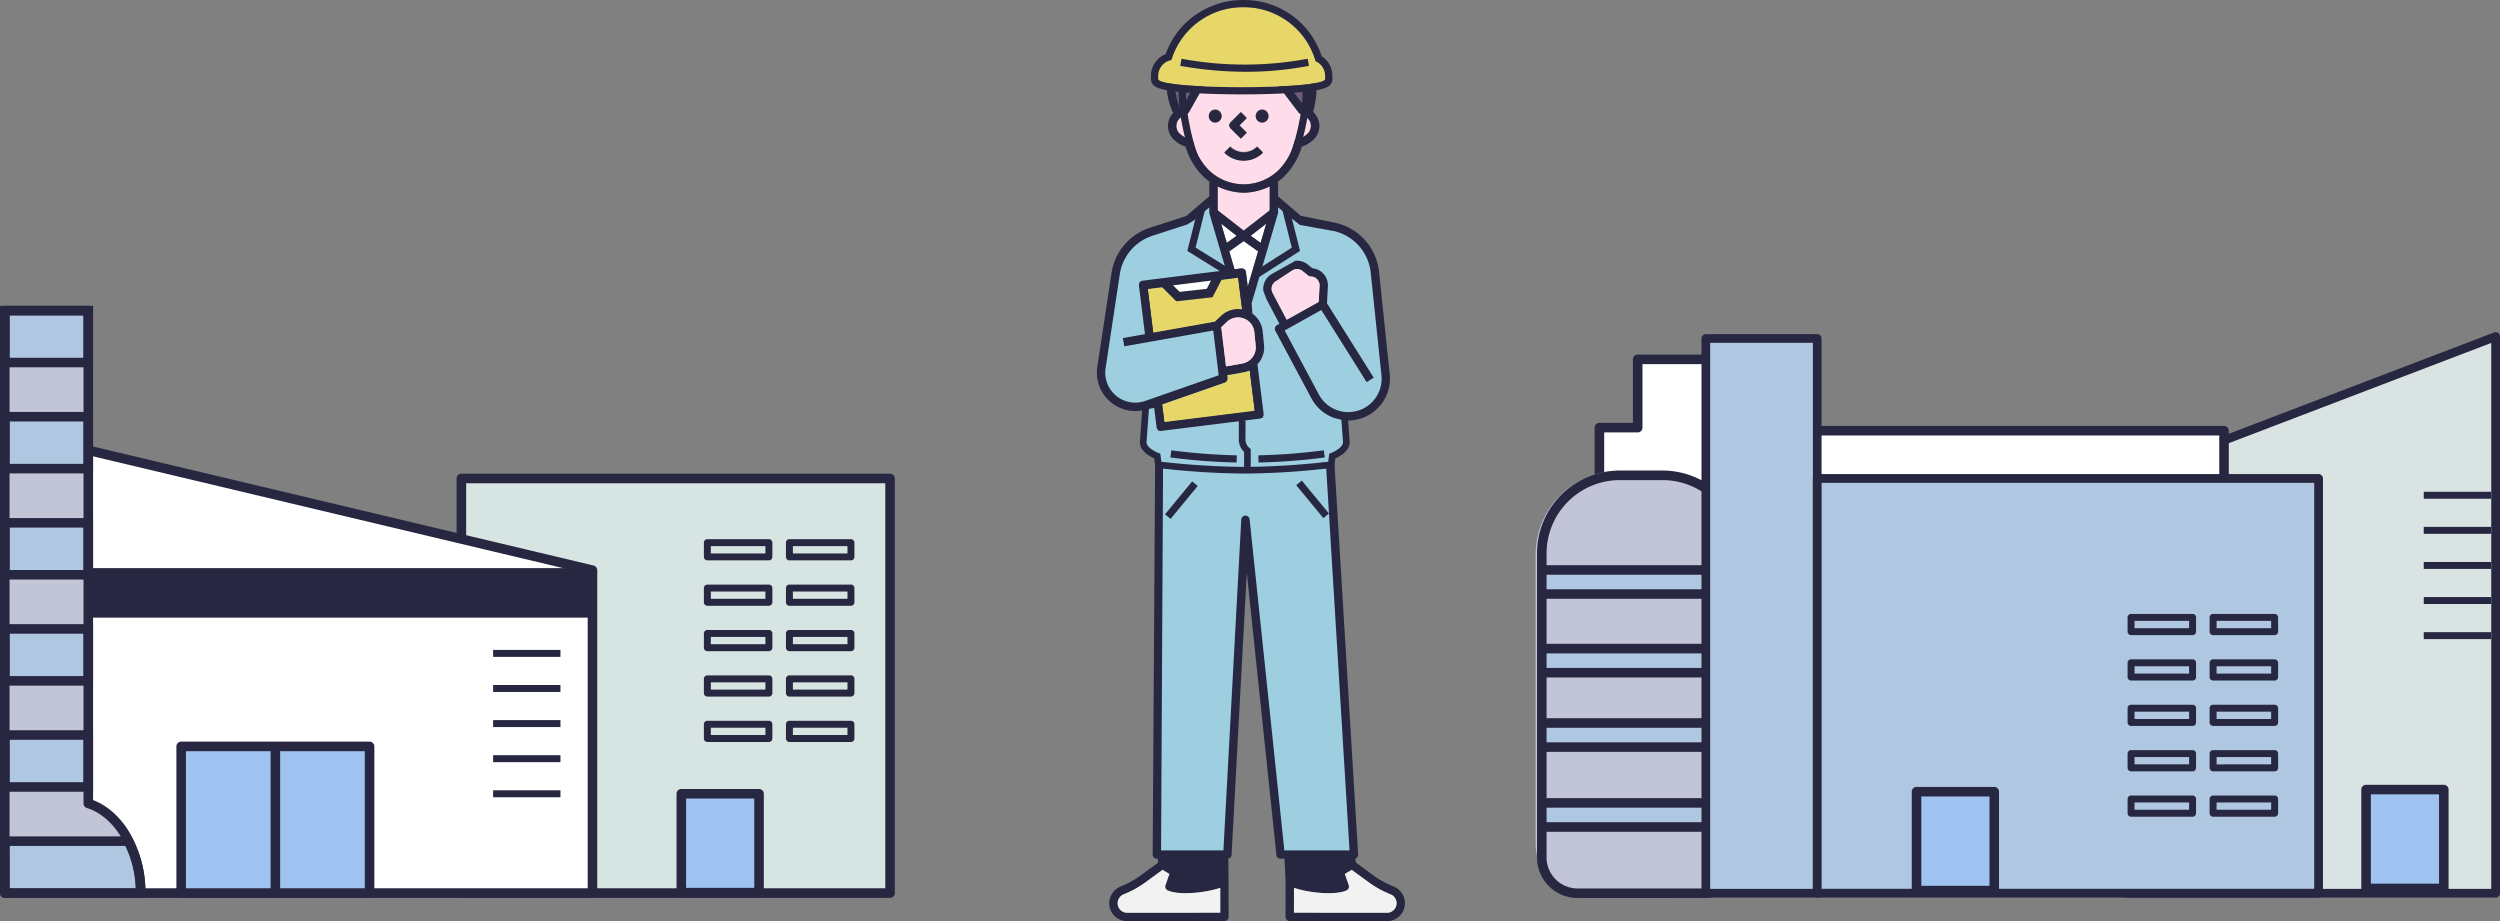<svg xmlns="http://www.w3.org/2000/svg" width="866.103" height="319.125" viewBox="0 0 866.103 319.125">
  <rect x="0" y="0" width="866.103" height="319.125" fill="#808080" stroke="none"/>
  <g id="illust01" transform="translate(-286.5 -1097.875)">
    <g id="グループ_13937" data-name="グループ 13937" transform="translate(-6490.46 -2192.876)">
      <path id="パス_33618" data-name="パス 33618" d="M7259.02,3624l-4.725-7.91-5.035-3.7-6.677-1.746-4.417-.309L7232,3607.36l-6.78-6.164-7.806,28.661-3.082,6.985-1.336-10.17-3.081.513-6.78-22.086.2-4.417-9.861,8.321-15.922,5.753-7.5,9.04-5.137,39.55,3.8,7.4,5.65,2.979,6.37-1.129-1.028,13.97s3.082,3.39,3.6,3.7,1.129,3.39,1.129,3.39l.446.029-.938,134.469,24.316.24,6.589-111.763,11.739,111.883,25.995.239-8.621-136.388,1.083-2.818,3.9-1.233.821-3.595-.41-8.013,6.266-.616,5.445-5.65,2.362-9.348Z" transform="translate(-6.209 -241.682)" fill="#9ecfe1"/>
      <path id="パス_33619" data-name="パス 33619" d="M7317.607,3435.773a21.554,21.554,0,0,0,5.547-9.791,1.45,1.45,0,0,1,1.047-1.016,7.225,7.225,0,0,0,3.08-1.519,4.142,4.142,0,0,0,1.3-4.526,4.093,4.093,0,0,0-.8-1.135,5.936,5.936,0,0,0-2.44-1.5,1.438,1.438,0,0,1-.706-.5l-7.788-10.233a40.752,40.752,0,0,1-14.145-4.46l.575,2.966a1.453,1.453,0,0,1-1.367,1.727,9.473,9.473,0,0,1-7.857-3.364l-7.415,13.2a1.449,1.449,0,0,1-.817.669,5.939,5.939,0,0,0-2.441,1.5,3.636,3.636,0,0,0,.5,5.66,7.208,7.208,0,0,0,3.08,1.519,1.452,1.452,0,0,1,1.047,1.016,21.545,21.545,0,0,0,5.547,9.791,17.33,17.33,0,0,0,24.052,0Zm-5.639-21.109a2.207,2.207,0,1,1-2.208,2.207A2.207,2.207,0,0,1,7311.969,3414.664Zm-10.935,4.4,3.558-3.558,2.054,2.053-2.533,2.532,2.533,2.532-2.054,2.053-3.558-3.559a1.45,1.45,0,0,1,0-2.053Zm-5.324.018a2.207,2.207,0,1,1,2.208-2.207A2.207,2.207,0,0,1,7295.709,3419.078Zm5.216,8.38a6.584,6.584,0,0,0,9.311,0l2.054,2.053a9.488,9.488,0,0,1-13.418,0Z" transform="translate(-97.758 -86.043)" fill="#ffdce9"/>
      <g id="グループ_13929" data-name="グループ 13929" transform="translate(7171.791 3384.178)">
        <path id="パス_33620" data-name="パス 33620" d="M7238.865,3746.867l21.369-3.8,2.173-2.05a8.581,8.581,0,0,1,7.271-2.2l-1.391-11.152-31.328,3.9Z" transform="translate(-7234.173 -3724.878)" fill="#e7d769"/>
        <path id="パス_33621" data-name="パス 33621" d="M7258.422,3717.8l1.39,11.151a8.667,8.667,0,0,0-1.4-.113,8.543,8.543,0,0,0-5.872,2.315l-2.172,2.05L7229,3737l-1.905-15.3,31.328-3.9m2.17-2.787-2.478.309-31.329,3.9-2.478.309.309,2.478,1.905,15.3.325,2.609,2.589-.46,21.37-3.8.735-.131.542-.512,2.172-2.051a6.024,6.024,0,0,1,4.158-1.633,6.141,6.141,0,0,1,.994.081l3.295.54-.412-3.313-1.39-11.151-.309-2.478Z" transform="translate(-7224.308 -3715.012)" fill="#272741"/>
      </g>
      <path id="パス_33622" data-name="パス 33622" d="M7365.026,3584.1a22.009,22.009,0,0,1-8.974,2.177h-.079A22.014,22.014,0,0,1,7347,3584.1v8.285l9.015,7.026,9.014-7.026Z" transform="translate(-148.189 -228.747)" fill="#ffdce9"/>
      <path id="パス_33623" data-name="パス 33623" d="M7357.869,3646.85l-5.378-4.192,1.949,6.641Z" transform="translate(-152.473 -274.413)" fill="#fff"/>
      <path id="パス_33624" data-name="パス 33624" d="M7404.328,3642.66l-5.377,4.191,3.429,2.449Z" transform="translate(-188.702 -274.414)" fill="#fff"/>
      <path id="パス_33625" data-name="パス 33625" d="M7365.27,3673.588l1.817,6.194,2.338-.291a1.446,1.446,0,0,1,1.62,1.261l.626,5.033,3.579-12.2-4.989-3.564Z" transform="translate(-162.437 -295.752)" fill="#fff"/>
      <path id="パス_33626" data-name="パス 33626" d="M7282.452,3362.422l8.318-14.8a1.478,1.478,0,0,1,1.348-.738,1.454,1.454,0,0,1,1.256.885,6.8,6.8,0,0,0,4.778,3.693l-.834-4.3a1.452,1.452,0,0,1,2.267-1.459,37.309,37.309,0,0,0,20.453,5.885l.083,2.9c-.457.013-.911.016-1.354.013l6,7.885c.136.052.265.119.4.177,1.18-4.628,2.58-14.794-5.72-20.5-5.554-3.815-13.635-8.086-20.6-6.764a13.981,13.981,0,0,0-9.027,6.38,1.453,1.453,0,0,1-1.073.634c-.18.02-4.8.619-7.958,7.808-2.208,5.037.147,11.131.825,12.686A9.2,9.2,0,0,1,7282.452,3362.422Z" transform="translate(-95.84 -34.546)" fill="#6b5e75"/>
      <g id="グループ_13930" data-name="グループ 13930" transform="translate(7176.831 3415.368)">
        <path id="パス_33627" data-name="パス 33627" d="M7281.239,3877.634l-21.661,7.561.783,6.286,31.329-3.9-1.766-14.177a8.46,8.46,0,0,1-2.039.646l-5.807,1.032.123,1.009A1.453,1.453,0,0,1,7281.239,3877.634Z" transform="translate(-7256.852 -3869.712)" fill="#e7d769"/>
        <path id="パス_33628" data-name="パス 33628" d="M7280.268,3860.336l1.765,14.177-31.328,3.9-.784-6.286,21.661-7.561a1.453,1.453,0,0,0,.962-1.545l-.122-1.009,5.806-1.032a8.443,8.443,0,0,0,2.04-.646m2.057-3.69-3.1,1.42a5.963,5.963,0,0,1-1.436.457l-5.806,1.032-2.326.414.284,2.345.02.174-20.865,7.283-1.9.665.25,2,.783,6.286.309,2.478,2.478-.309,31.328-3.9,2.477-.309-.308-2.478-1.766-14.177-.42-3.381Z" transform="translate(-7247.194 -3856.646)" fill="#272741"/>
      </g>
      <path id="パス_33629" data-name="パス 33629" d="M7370.885,3523.75l-2.052-2.052a6.586,6.586,0,0,1-9.312,0l-2.052,2.052a9.485,9.485,0,0,0,13.417,0Z" transform="translate(-156.354 -180.089)" fill="#272741"/>
      <path id="パス_33630" data-name="パス 33630" d="M7369.335,3476.576l2.052-2.053-2.532-2.532,2.532-2.532-2.052-2.053-3.559,3.558a1.45,1.45,0,0,0,0,2.052Z" transform="translate(-162.5 -137.753)" fill="#272741"/>
      <path id="パス_33631" data-name="パス 33631" d="M7335.291,3463.6a2.207,2.207,0,1,0,2.208,2.207A2.207,2.207,0,0,0,7335.291,3463.6Z" transform="translate(-137.339 -134.783)" fill="#272741"/>
      <path id="パス_33632" data-name="パス 33632" d="M7409.121,3468.011a2.207,2.207,0,1,0-2.208-2.207A2.207,2.207,0,0,0,7409.121,3468.011Z" transform="translate(-194.91 -134.783)" fill="#272741"/>
      <g id="グループ_13931" data-name="グループ 13931" transform="translate(7179.458 3386.179)">
        <path id="パス_33633" data-name="パス 33633" d="M7264.138,3729.469l4.488,4.488,10.984-1.24,2.775-5.366" transform="translate(-7263.035 -3726.635)" fill="#fff"/>
        <path id="パス_33634" data-name="パス 33634" d="M7264.147,3733.055l-5.021-5.02,2.207-2.207,3.958,3.957,9.409-1.062,2.391-4.626,2.772,1.433-3.157,6.107Z" transform="translate(-7259.127 -3724.098)" fill="#272741"/>
      </g>
      <g id="グループ_13932" data-name="グループ 13932" transform="translate(7185.312 3320.882)">
        <path id="パス_33635" data-name="パス 33635" d="M7291.436,3427.908c-.545,9.371,3.081,21.441,4.319,24.54" transform="translate(-7290.132 -3427.835)" fill="#e7d769"/>
        <path id="パス_33636" data-name="パス 33636" d="M7290.172,3452.654c-1.016-2.539-4.993-14.984-4.407-25.075l2.492.145c-.52,8.944,2.921,20.724,4.233,24Z" transform="translate(-7285.707 -3427.579)" fill="#272741"/>
      </g>
      <g id="グループ_13933" data-name="グループ 13933" transform="translate(7223.754 3320.882)">
        <path id="パス_33637" data-name="パス 33637" d="M7470.021,3427.908c.544,9.371-3.24,21.233-4.479,24.331" transform="translate(-7464.382 -3427.835)" fill="#e7d769"/>
        <path id="パス_33638" data-name="パス 33638" d="M7462.6,3452.446l-2.318-.927c1.065-2.663,4.932-14.5,4.393-23.8l2.492-.145C7467.72,3437.166,7463.958,3449.042,7462.6,3452.446Z" transform="translate(-7460.278 -3427.579)" fill="#272741"/>
      </g>
      <path id="パス_33639" data-name="パス 33639" d="M7411.087,4003.432l-.052-2.5a208.807,208.807,0,0,0,22.675-1.736l.325,2.476A211.56,211.56,0,0,1,7411.087,4003.432Z" transform="translate(-198.125 -552.44)" fill="#272741"/>
      <path id="パス_33640" data-name="パス 33640" d="M7295.565,4003.432a211.607,211.607,0,0,1-22.948-1.756l.325-2.476a208.815,208.815,0,0,0,22.677,1.736Z" transform="translate(-90.189 -552.44)" fill="#272741"/>
      <g id="グループ_13934" data-name="グループ 13934" transform="translate(7206.142 3436.344)">
        <path id="パス_33641" data-name="パス 33641" d="M7387.354,3969.21v-6.785a5.141,5.141,0,0,1-1.817-4.443V3951.9" transform="translate(-7384.382 -3951.902)" fill="#9ecfe1"/>
        <path id="パス_33642" data-name="パス 33642" d="M7384.422,3969.209h-2.309v-6.293a6.261,6.261,0,0,1-1.818-4.935v-6.08h2.309v6.08a3.988,3.988,0,0,0,1.438,3.587l.38.344Z" transform="translate(-7380.295 -3951.901)" fill="#272741"/>
      </g>
      <rect id="長方形_11152" data-name="長方形 11152" width="14.784" height="2.497" transform="translate(7180.567 3468.935) rotate(-50.494)" fill="#272741"/>
      <rect id="長方形_11153" data-name="長方形 11153" width="2.497" height="14.785" transform="translate(7226.021 3458.833) rotate(-39.508)" fill="#272741"/>
      <path id="パス_33643" data-name="パス 33643" d="M7312.046,3639.486l-12.772-7.938,3.821-15.239,2.424.608-3.381,13.473,11.226,6.976Z" transform="translate(-110.975 -253.866)" fill="#272741"/>
      <path id="パス_33644" data-name="パス 33644" d="M7404.564,3640.995l-1.344-2.1,13.295-8.49-3.382-13.484,2.422-.608,3.819,15.228Z" transform="translate(-192.031 -253.866)" fill="#272741"/>
      <path id="パス_33645" data-name="パス 33645" d="M7217.854,3415.888a3.036,3.036,0,0,1,1.024-3.967l5.747-3.775a3.04,3.04,0,0,1,3.6.182l1.918,1.559a1.446,1.446,0,0,0,.915.325,3.05,3.05,0,0,1,3.045,3.207l-.292,5.574-11.069,6.176Zm-7.6-19.79,5.378-4.192-1.949,6.641Zm2.564,5.4-3.58,12.2-.626-5.034a1.447,1.447,0,0,0-1.62-1.261l-2.338.291-1.817-6.194,4.992-3.564Zm-4.989-7.188-9.015-7.026V3379a22.013,22.013,0,0,0,8.974,2.177h.08a22.017,22.017,0,0,0,8.974-2.177v8.285Zm-2.428,1.79-3.428,2.45-1.95-6.641Zm.509,14.363,1.39,11.152a8.577,8.577,0,0,0-7.271,2.2l-2.172,2.05-21.37,3.8-1.905-15.3Zm-3.725,34.78-.123-1.01,5.807-1.032a8.421,8.421,0,0,0,2.04-.646l1.765,14.176-31.328,3.9-.784-6.286,21.661-7.561A1.453,1.453,0,0,0,7202.181,3445.241Zm5.176-4.9-5.649,1-1.646-13.576,1.955-1.846a5.642,5.642,0,0,1,9.486,3.536l.479,4.761A5.665,5.665,0,0,1,7207.356,3440.341Zm-22.407-101.271c3.154-7.189,7.779-7.788,7.958-7.809a1.456,1.456,0,0,0,1.074-.633,13.974,13.974,0,0,1,9.027-6.38c6.961-1.321,15.042,2.949,20.6,6.764,8.3,5.7,6.9,15.866,5.72,20.495-.133-.058-.261-.125-.4-.177l-6-7.885c.445,0,.9,0,1.354-.012l-.083-2.9a37.315,37.315,0,0,1-20.453-5.885,1.452,1.452,0,0,0-2.266,1.459l.834,4.3a6.81,6.81,0,0,1-4.777-3.693,1.451,1.451,0,0,0-1.256-.885,1.475,1.475,0,0,0-1.347.738l-8.319,14.8a9.064,9.064,0,0,0-.837.383C7185.1,3350.2,7182.741,3344.107,7184.949,3339.07Zm10.847,34.349a21.541,21.541,0,0,1-5.546-9.791,1.455,1.455,0,0,0-1.048-1.016,7.2,7.2,0,0,1-3.079-1.518,3.638,3.638,0,0,1-.5-5.66,5.944,5.944,0,0,1,2.441-1.5,1.455,1.455,0,0,0,.818-.67l7.415-13.2a9.473,9.473,0,0,0,7.857,3.364,1.452,1.452,0,0,0,1.366-1.727l-.574-2.966a40.739,40.739,0,0,0,14.145,4.46l7.788,10.234a1.442,1.442,0,0,0,.706.5,5.944,5.944,0,0,1,2.44,1.5,3.639,3.639,0,0,1-.5,5.661,7.209,7.209,0,0,1-3.079,1.518,1.453,1.453,0,0,0-1.048,1.016,21.55,21.55,0,0,1-5.546,9.791,17.331,17.331,0,0,1-24.053,0Zm-2.334,35.636-20.685,2.606a1.45,1.45,0,0,0-1.26,1.619l2.1,16.891-7.664,1.363.508,2.857,30.812-5.476,1.882,15.515-25.478,8.893a10.39,10.39,0,0,1-13.7-11.366l4.937-32.61a16.618,16.618,0,0,1,11.442-13.3l11.906-3.871,2.521-1.541,5.114-4.389v1.75a1.488,1.488,0,0,0,.059.409l5.767,19.654-5.471.656Zm-16.658,46.667.835,6.709a1.452,1.452,0,0,0,1.439,1.273,1.371,1.371,0,0,0,.181-.012l34.209-4.261a1.451,1.451,0,0,0,1.261-1.619l-2.141-17.191a8.54,8.54,0,0,0,2.283-6.691l-.48-4.761a8.565,8.565,0,0,0-3.546-6.088l-.269-3.647,9.1-31.031a1.436,1.436,0,0,0,.06-.409v-1.75l7.5,6.08,12,2.169a16.54,16.54,0,0,1,12.589,14.348l3.719,35.585a11.555,11.555,0,0,1-21.684,6.645l-11.846-22.175,12.7-7.086,15.7,24.986,2.458-1.544-16.189-25.763.309-5.917a5.952,5.952,0,0,0-5.4-6.238l-1.548-1.258a5.932,5.932,0,0,0-4.332-1.308l-8.437,4.728a5.923,5.923,0,0,0-2.629,5.778l1.181,3.014,4.367,8.3-.842.469a1.452,1.452,0,0,0-.573,1.952l12.517,23.432a14.5,14.5,0,0,0,7.751,6.73l2.955.76a14.14,14.14,0,0,0,3.864.042,14.543,14.543,0,0,0,12.563-15.845l-3.718-35.585a19.459,19.459,0,0,0-14.849-16.88l-12.275-2.5-7.854-6.737v-5.136a18.508,18.508,0,0,0,2.135-1.782,24.068,24.068,0,0,0,6.083-10.3,9.687,9.687,0,0,0,3.486-1.929,6.521,6.521,0,0,0,.667-9.853c-.077-.079-.164-.149-.244-.226a32.309,32.309,0,0,0,1.212-7.989c.141-7.23-2.568-12.964-7.833-16.581-8.738-6-16.4-8.43-22.779-7.224a16.59,16.59,0,0,0-10.544,7.1c-1.791.429-6.479,2.213-9.631,9.4-3.082,7.02.882,15.173,1.053,15.516l.394-.2c-.067.065-.142.124-.206.192a6.523,6.523,0,0,0,.669,9.852,9.679,9.679,0,0,0,3.486,1.929,24.073,24.073,0,0,0,6.084,10.3,18.5,18.5,0,0,0,2.134,1.782v5.136l-7.917,6.793-12.505,4.066a19.533,19.533,0,0,0-13.432,15.636l-4.937,32.61a13.315,13.315,0,0,0,13.107,15.3,13.343,13.343,0,0,0,3.638-.519m-6.387,174.334h0a3.312,3.312,0,0,1-1.221-6.39,34.365,34.365,0,0,0,7.622-4.214l5.825-4.267,2.383,1.419-1.355,3.914a1.452,1.452,0,0,0,.778,1.8c4.039,1.811,13.316.793,18.2-.912l.01,8.619Zm17.1-15.34-3.53-2.1-.021-1.275h18.567l.09,6.967c-3.134,1.446-11.512,2.662-15.732,1.758l1.256-3.625A1.45,1.45,0,0,0,7184.577,3615.293Zm-7.438-139.869-.839,135.035a1.455,1.455,0,0,0,.889,1.344,1.488,1.488,0,0,0,.59.112h.343l.024,1.382-5.994,4.391a31.482,31.482,0,0,1-6.829,3.8,6.364,6.364,0,0,0-4.067,5.739,6.213,6.213,0,0,0,6.212,6.311h.008l33.685-.033a1.451,1.451,0,0,0,1.45-1.453l-.014-12.317c0-.006,0-.011,0-.017h0l-.1-7.837a1.452,1.452,0,0,0,1.141-1.338l5.27-97.711,10.261,97.785a1.453,1.453,0,0,0,1.444,1.3h1.37l.366,7.85-.015,12.286a1.451,1.451,0,0,0,1.451,1.453l33.686.033h.008a6.215,6.215,0,0,0,2.292-11.991,31.453,31.453,0,0,1-6.977-3.858l-6.1-4.468-.18-1.394a1.431,1.431,0,0,0,.968-1.442l-8.2-135.223-2.892.925,8.107,132.926h-22.58l-12.033-114.67a1.452,1.452,0,0,0-2.894.073l-6.181,114.6h-21.6l.693-133.057Zm47.748,136.491h18.707l.176,1.35-3.4,2.028a1.452,1.452,0,0,0-.629,1.721l1.256,3.625c-4.243.911-12.689-.324-15.782-1.781Zm34.929,17.75a3.288,3.288,0,0,1-2.34.968h0l-32.236-.031.011-8.619c4.882,1.7,14.16,2.721,18.2.912a1.451,1.451,0,0,0,.778-1.8l-1.354-3.914,2.383-1.419,5.824,4.267a34.358,34.358,0,0,0,7.622,4.214,3.312,3.312,0,0,1,1.119,5.421Zm-75.239-14.372-3.53-2.1-.021-1.275h18.567l.09,6.967c-3.134,1.446-11.512,2.662-15.732,1.758l1.256-3.625A1.45,1.45,0,0,0,7184.577,3615.293Zm40.31-3.378h18.707l.176,1.35-3.4,2.028a1.452,1.452,0,0,0-.629,1.721l1.256,3.625c-4.243.911-12.689-.324-15.782-1.781Z" transform="translate(0 -23.662)" fill="#272741"/>
      <path id="パス_33646" data-name="パス 33646" d="M7261.67,3951.9l-.69,0-.679,0h-1.116v-.018a263.124,263.124,0,0,1-28.3-1.923l-.86-.128-.417-3.179c-1.572-.7-5.183-2.677-4.953-5.871l.908-12.56,2.3.167-.908,12.561c-.13,1.806,3,3.4,4.112,3.811l.648.244.368,2.8a270.726,270.726,0,0,0,28.223,1.788l.563,0h.392l.4-.005a270.708,270.708,0,0,0,28.223-1.788l.366-2.8.652-.243c1.106-.414,4.24-2,4.11-3.811l-.646-8.948,2.3-.167.646,8.948c.23,3.194-3.381,5.167-4.953,5.871l-.417,3.179-.86.128a262.876,262.876,0,0,1-28.221,1.922v.014Z" transform="translate(-52.781 -497.088)" fill="#272741"/>
      <g id="グループ_13936" data-name="グループ 13936" transform="translate(7175.688 3290.751)">
        <g id="グループ_13935" data-name="グループ 13935" transform="translate(0 0)">
          <path id="パス_33647" data-name="パス 33647" d="M7307.9,3320.769a26.127,26.127,0,0,0-49.965-.393,5.609,5.609,0,0,0-4.59,5.514v1.078c0,3.773,57.876,3.773,57.876,0v-1.078A5.607,5.607,0,0,0,7307.9,3320.769Z" transform="translate(-7250.849 -3299.593)" fill="#e7d769"/>
          <path id="パス_33648" data-name="パス 33648" d="M7274.021,3293.248a25.7,25.7,0,0,1,25.038,18.678,5.61,5.61,0,0,1,3.321,5.121v1.078c0,1.886-14.469,2.829-28.938,2.829s-28.938-.943-28.938-2.829v-1.078a5.609,5.609,0,0,1,4.59-5.514,25.718,25.718,0,0,1,24.928-18.285m0-2.5a28.725,28.725,0,0,0-17.294,5.684,27.626,27.626,0,0,0-9.616,13.082,8.1,8.1,0,0,0-5.1,7.531v1.078a3.188,3.188,0,0,0,2.054,2.908,11.042,11.042,0,0,0,2.385.766,55.532,55.532,0,0,0,6.885.935c5.318.462,12.459.717,20.111.717s14.793-.255,20.111-.717a55.552,55.552,0,0,0,6.886-.935,10.988,10.988,0,0,0,2.383-.766,3.187,3.187,0,0,0,2.055-2.908v-1.078a8.118,8.118,0,0,0-3.706-6.807,28.222,28.222,0,0,0-27.149-19.49Z" transform="translate(-7242.007 -3290.751)" fill="#272741"/>
        </g>
        <path id="パス_33649" data-name="パス 33649" d="M7310.95,3387.685a130.06,130.06,0,0,1-22.785-2.061l.438-2.458a119.056,119.056,0,0,0,43.693,0l.477,2.45A114.161,114.161,0,0,1,7310.95,3387.685Z" transform="translate(-7278.001 -3362.815)" fill="#272741"/>
      </g>
      <path id="パス_33650" data-name="パス 33650" d="M7432.225,3722.361a3.036,3.036,0,0,1,1.024-3.967l5.747-3.775a3.04,3.04,0,0,1,3.6.182l1.917,1.558a1.448,1.448,0,0,0,.916.325,3.048,3.048,0,0,1,3.044,3.207l-.292,5.575-11.07,6.175Z" transform="translate(-214.372 -330.135)" fill="#ffdce9"/>
      <path id="パス_33651" data-name="パス 33651" d="M7359.982,3806.126l-5.649,1-1.646-13.576,1.956-1.845a5.641,5.641,0,0,1,9.485,3.536l.48,4.761A5.667,5.667,0,0,1,7359.982,3806.126Z" transform="translate(-152.626 -389.446)" fill="#ffdce9"/>
      <path id="パス_33652" data-name="パス 33652" d="M7501.589,4673.107a3.286,3.286,0,0,1-2.34.968h0l-32.236-.031.011-8.618c4.882,1.7,14.16,2.722,18.2.912a1.45,1.45,0,0,0,.778-1.8l-1.354-3.915,2.382-1.419,5.824,4.267a34.356,34.356,0,0,0,7.622,4.214,3.312,3.312,0,0,1,1.119,5.421Z" transform="translate(-241.773 -1067.104)" fill="#f2f2f2"/>
      <path id="パス_33653" data-name="パス 33653" d="M7192.957,4674.075h0a3.311,3.311,0,0,1-1.222-6.389,34.352,34.352,0,0,0,7.622-4.214l5.824-4.267,2.383,1.419-1.355,3.915a1.451,1.451,0,0,0,.779,1.8c4.038,1.812,13.316.793,18.2-.912l.01,8.618Z" transform="translate(-25.485 -1067.104)" fill="#f2f2f2"/>
    </g>
    <g id="グループ_14007" data-name="グループ 14007" transform="translate(9.051)">
      <g id="グループ_13992" data-name="グループ 13992" transform="translate(277.449 1203.825)">
        <g id="グループ_13978" data-name="グループ 13978" transform="translate(158.186 58.157)">
          <rect id="長方形_11184" data-name="長方形 11184" width="148.516" height="143.636" transform="translate(1.655 1.654)" fill="#d6e4e2"/>
          <path id="パス_33704" data-name="パス 33704" d="M7972.739,8963.271H7824.223a1.655,1.655,0,0,1-1.654-1.655V8817.98a1.655,1.655,0,0,1,1.654-1.654h148.517a1.655,1.655,0,0,1,1.654,1.654v143.636A1.655,1.655,0,0,1,7972.739,8963.271Zm-146.862-3.31h145.208V8819.635H7825.877Z" transform="translate(-7822.568 -8816.326)" fill="#272741"/>
        </g>
        <g id="グループ_13979" data-name="グループ 13979" transform="translate(23.857 47.184)">
          <path id="パス_33705" data-name="パス 33705" d="M7481.05,8934.324H7301.305V8779.717l179.745,42.744Z" transform="translate(-7299.651 -8778.063)" fill="#fff"/>
          <path id="パス_33706" data-name="パス 33706" d="M7476.2,8931.133H7296.46a1.655,1.655,0,0,1-1.655-1.654V8774.871a1.655,1.655,0,0,1,2.038-1.61L7476.587,8816a1.654,1.654,0,0,1,1.271,1.609v111.864A1.654,1.654,0,0,1,7476.2,8931.133Zm-178.09-3.309H7474.55v-108.9l-176.436-41.957Z" transform="translate(-7294.805 -8773.215)" fill="#272741"/>
        </g>
        <g id="グループ_13987" data-name="グループ 13987" transform="translate(0 0)">
          <g id="グループ_13986" data-name="グループ 13986">
            <path id="パス_33707" data-name="パス 33707" d="M7254.636,8796.177c0-15.174-7.749-27.872-18.129-31.1v-170.74h-28.934v201.793h.407v.05Z" transform="translate(-7205.919 -8592.68)" fill="#c2c5d5"/>
            <g id="グループ_13980" data-name="グループ 13980">
              <rect id="長方形_11185" data-name="長方形 11185" width="28.933" height="17.989" transform="translate(1.654 1.654)" fill="#b0c7e2"/>
              <path id="パス_33708" data-name="パス 33708" d="M7233.315,8609.132h-32.242v-21.3h32.242Zm-28.934-3.309h25.625v-14.681h-25.625Z" transform="translate(-7201.073 -8587.834)" fill="#272741"/>
            </g>
            <g id="グループ_13981" data-name="グループ 13981" transform="translate(0 36.761)">
              <rect id="長方形_11186" data-name="長方形 11186" width="28.933" height="17.989" transform="translate(1.654 1.654)" fill="#b0c7e2"/>
              <path id="パス_33709" data-name="パス 33709" d="M7233.315,8753.562h-32.242v-21.3h32.242Zm-28.934-3.309h25.625v-14.681h-25.625Z" transform="translate(-7201.073 -8732.264)" fill="#272741"/>
            </g>
            <g id="グループ_13982" data-name="グループ 13982" transform="translate(0 73.521)">
              <rect id="長方形_11187" data-name="長方形 11187" width="28.933" height="17.989" transform="translate(1.654 1.654)" fill="#b0c7e2"/>
              <path id="パス_33710" data-name="パス 33710" d="M7233.315,8897.99h-32.242v-21.3h32.242Zm-28.934-3.309h25.625V8880h-25.625Z" transform="translate(-7201.073 -8876.692)" fill="#272741"/>
            </g>
            <g id="グループ_13983" data-name="グループ 13983" transform="translate(0 110.282)">
              <rect id="長方形_11188" data-name="長方形 11188" width="28.933" height="17.989" transform="translate(1.654 1.654)" fill="#b0c7e2"/>
              <path id="パス_33711" data-name="パス 33711" d="M7233.315,9042.42h-32.242v-21.3h32.242Zm-28.934-3.31h25.625v-14.68h-25.625Z" transform="translate(-7201.073 -9021.122)" fill="#272741"/>
            </g>
            <g id="グループ_13984" data-name="グループ 13984" transform="translate(0 147.043)">
              <rect id="長方形_11189" data-name="長方形 11189" width="28.933" height="17.989" transform="translate(1.654 1.654)" fill="#b0c7e2"/>
              <path id="パス_33712" data-name="パス 33712" d="M7233.315,9186.85h-32.242v-21.3h32.242Zm-28.934-3.31h25.625v-14.681h-25.625Z" transform="translate(-7201.073 -9165.551)" fill="#272741"/>
            </g>
            <g id="グループ_13985" data-name="グループ 13985" transform="translate(0 183.804)">
              <path id="パス_33713" data-name="パス 33713" d="M7254.636,9334.47h-47.062V9316.48h42.784A37.518,37.518,0,0,1,7254.636,9334.47Z" transform="translate(-7205.919 -9314.826)" fill="#b0c7e2"/>
              <path id="パス_33714" data-name="パス 33714" d="M7249.79,9331.277h-47.062a1.654,1.654,0,0,1-1.654-1.653v-17.989a1.654,1.654,0,0,1,1.654-1.654h42.784a1.653,1.653,0,0,1,1.479.912,39.33,39.33,0,0,1,4.454,18.775A1.654,1.654,0,0,1,7249.79,9331.277Zm-45.408-3.309h43.756a36.229,36.229,0,0,0-3.659-14.68h-40.1Z" transform="translate(-7201.073 -9309.98)" fill="#272741"/>
            </g>
          </g>
          <path id="パス_33715" data-name="パス 33715" d="M7249.79,8792.985h-46.655a1.628,1.628,0,0,1-.405-.05h0a1.654,1.654,0,0,1-1.654-1.654V8589.488a1.654,1.654,0,0,1,1.654-1.654h28.934a1.655,1.655,0,0,1,1.654,1.654v169.563c5,1.906,9.481,5.915,12.728,11.409a40.994,40.994,0,0,1,5.4,20.871A1.654,1.654,0,0,1,7249.79,8792.985Zm-45.408-3.309H7248.1a37.791,37.791,0,0,0-4.908-17.534c-3.078-5.208-7.348-8.879-12.025-10.334a1.656,1.656,0,0,1-1.162-1.58V8591.143h-25.625Z" transform="translate(-7201.073 -8587.834)" fill="#272741"/>
        </g>
        <rect id="長方形_11190" data-name="長方形 11190" width="174.668" height="17.156" transform="translate(30.588 90.871)" fill="#272741"/>
        <g id="グループ_13988" data-name="グループ 13988" transform="translate(61.107 150.98)">
          <rect id="長方形_11191" data-name="長方形 11191" width="65.279" height="50.813" transform="translate(1.654 1.654)" fill="#9ec3f0"/>
          <path id="パス_33716" data-name="パス 33716" d="M7508.09,9235.142h-65.278a1.655,1.655,0,0,1-1.654-1.655v-50.812a1.654,1.654,0,0,1,1.654-1.654h65.278a1.654,1.654,0,0,1,1.654,1.654v50.813A1.655,1.655,0,0,1,7508.09,9235.142Zm-63.624-3.309h61.97v-47.5h-61.97Z" transform="translate(-7441.157 -9181.02)" fill="#272741"/>
        </g>
        <rect id="長方形_11192" data-name="長方形 11192" width="3.309" height="50.813" transform="translate(93.746 152.634)" fill="#272741"/>
        <g id="グループ_13989" data-name="グループ 13989" transform="translate(272.278 80.845)">
          <path id="パス_33717" data-name="パス 33717" d="M8293.35,8905.466H8272.03a1.2,1.2,0,0,0-1.2,1.2v4.938a1.2,1.2,0,0,0,1.2,1.2h21.319a1.206,1.206,0,0,0,1.205-1.2v-4.937A1.206,1.206,0,0,0,8293.35,8905.466Zm-1.205,4.937h-18.908v-2.527h18.908Z" transform="translate(-8270.826 -8905.466)" fill="#272741"/>
          <path id="パス_33718" data-name="パス 33718" d="M8293.35,8967.257H8272.03a1.2,1.2,0,0,0-1.2,1.2v4.937a1.2,1.2,0,0,0,1.2,1.205h21.319a1.206,1.206,0,0,0,1.205-1.205v-4.937A1.206,1.206,0,0,0,8293.35,8967.257Zm-1.205,4.937h-18.908v-2.527h18.908Z" transform="translate(-8270.826 -8951.529)" fill="#272741"/>
          <path id="パス_33719" data-name="パス 33719" d="M8293.35,9029.048H8272.03a1.2,1.2,0,0,0-1.2,1.2v4.937a1.2,1.2,0,0,0,1.2,1.205h21.319a1.206,1.206,0,0,0,1.205-1.205v-4.937A1.206,1.206,0,0,0,8293.35,9029.048Zm-1.205,4.937h-18.908v-2.527h18.908Z" transform="translate(-8270.826 -8997.593)" fill="#272741"/>
          <path id="パス_33720" data-name="パス 33720" d="M8293.35,9090.838H8272.03a1.2,1.2,0,0,0-1.2,1.205v4.936a1.205,1.205,0,0,0,1.2,1.206h21.319a1.207,1.207,0,0,0,1.205-1.206v-4.936A1.206,1.206,0,0,0,8293.35,9090.838Zm-1.205,4.937h-18.908v-2.527h18.908Z" transform="translate(-8270.826 -9043.656)" fill="#272741"/>
          <path id="パス_33721" data-name="パス 33721" d="M8293.35,9152.629H8272.03a1.2,1.2,0,0,0-1.2,1.205v4.937a1.2,1.2,0,0,0,1.2,1.205h21.319a1.206,1.206,0,0,0,1.205-1.205v-4.937A1.206,1.206,0,0,0,8293.35,9152.629Zm-1.205,4.937h-18.908v-2.527h18.908Z" transform="translate(-8270.826 -9089.72)" fill="#272741"/>
        </g>
        <g id="グループ_13990" data-name="グループ 13990" transform="translate(243.854 80.845)">
          <path id="パス_33722" data-name="パス 33722" d="M8181.674,8905.466h-21.318a1.206,1.206,0,0,0-1.205,1.2v4.938a1.206,1.206,0,0,0,1.205,1.2h21.318a1.2,1.2,0,0,0,1.2-1.2v-4.937A1.2,1.2,0,0,0,8181.674,8905.466Zm-1.205,4.937h-18.908v-2.527h18.908Z" transform="translate(-8159.15 -8905.466)" fill="#272741"/>
          <path id="パス_33723" data-name="パス 33723" d="M8181.674,8967.257h-21.318a1.206,1.206,0,0,0-1.205,1.2v4.937a1.205,1.205,0,0,0,1.205,1.205h21.318a1.2,1.2,0,0,0,1.2-1.205v-4.937A1.2,1.2,0,0,0,8181.674,8967.257Zm-1.205,4.937h-18.908v-2.527h18.908Z" transform="translate(-8159.15 -8951.529)" fill="#272741"/>
          <path id="パス_33724" data-name="パス 33724" d="M8181.674,9029.048h-21.318a1.206,1.206,0,0,0-1.205,1.2v4.937a1.205,1.205,0,0,0,1.205,1.205h21.318a1.2,1.2,0,0,0,1.2-1.205v-4.937A1.2,1.2,0,0,0,8181.674,9029.048Zm-1.205,4.937h-18.908v-2.527h18.908Z" transform="translate(-8159.15 -8997.593)" fill="#272741"/>
          <path id="パス_33725" data-name="パス 33725" d="M8181.674,9090.838h-21.318a1.205,1.205,0,0,0-1.205,1.205v4.936a1.206,1.206,0,0,0,1.205,1.206h21.318a1.205,1.205,0,0,0,1.2-1.206v-4.936A1.2,1.2,0,0,0,8181.674,9090.838Zm-1.205,4.937h-18.908v-2.527h18.908Z" transform="translate(-8159.15 -9043.656)" fill="#272741"/>
          <path id="パス_33726" data-name="パス 33726" d="M8181.674,9152.629h-21.318a1.205,1.205,0,0,0-1.205,1.205v4.937a1.205,1.205,0,0,0,1.205,1.205h21.318a1.2,1.2,0,0,0,1.2-1.205v-4.937A1.2,1.2,0,0,0,8181.674,9152.629Zm-1.205,4.937h-18.908v-2.527h18.908Z" transform="translate(-8159.15 -9089.72)" fill="#272741"/>
        </g>
        <rect id="長方形_11193" data-name="長方形 11193" width="23.324" height="2.41" transform="translate(170.838 119.205)" fill="#272741"/>
        <rect id="長方形_11194" data-name="長方形 11194" width="23.324" height="2.41" transform="translate(170.838 131.364)" fill="#272741"/>
        <rect id="長方形_11195" data-name="長方形 11195" width="23.324" height="2.41" transform="translate(170.838 143.523)" fill="#272741"/>
        <rect id="長方形_11196" data-name="長方形 11196" width="23.324" height="2.41" transform="translate(170.838 155.682)" fill="#272741"/>
        <rect id="長方形_11197" data-name="長方形 11197" width="23.324" height="2.41" transform="translate(170.838 167.841)" fill="#272741"/>
        <g id="グループ_13991" data-name="グループ 13991" transform="translate(234.376 167.392)">
          <rect id="長方形_11198" data-name="長方形 11198" width="26.93" height="34.248" transform="translate(1.654 1.654)" fill="#9ec3f0"/>
          <path id="パス_33727" data-name="パス 33727" d="M8150.5,9283.055h-26.929a1.654,1.654,0,0,1-1.654-1.654v-34.246a1.655,1.655,0,0,1,1.654-1.655H8150.5a1.655,1.655,0,0,1,1.655,1.655V9281.4A1.654,1.654,0,0,1,8150.5,9283.055Zm-25.275-3.309h23.621v-30.938h-23.621Z" transform="translate(-8121.912 -9245.499)" fill="#272741"/>
        </g>
      </g>
      <g id="グループ_14006" data-name="グループ 14006" transform="translate(809.936 1212.955)">
        <g id="グループ_13993" data-name="グループ 13993" transform="translate(203.073)">
          <path id="パス_33728" data-name="パス 33728" d="M9422.991,8822.521H9295.485V8678.373l127.506-48.7Z" transform="translate(-9293.967 -8628.154)" fill="#d9e4e2"/>
          <path id="パス_33729" data-name="パス 33729" d="M9418.545,8819.592H9291.038a1.518,1.518,0,0,1-1.519-1.518V8673.926a1.518,1.518,0,0,1,.977-1.418l127.507-48.7a1.518,1.518,0,0,1,2.06,1.419v192.849A1.518,1.518,0,0,1,9418.545,8819.592Zm-125.989-3.036h124.471V8627.431l-124.471,47.54Z" transform="translate(-9289.52 -8623.707)" fill="#272741"/>
        </g>
        <g id="グループ_13994" data-name="グループ 13994" transform="translate(19.962 7.759)">
          <path id="パス_33730" data-name="パス 33730" d="M8647.91,8685.413v-24.721h-58.049v23.661H8576.6v159.814h216.4V8685.413Z" transform="translate(-8574.942 -8659.038)" fill="#fff"/>
          <path id="パス_33731" data-name="パス 33731" d="M8788.147,8840.978h-216.4a1.655,1.655,0,0,1-1.654-1.655V8679.508a1.655,1.655,0,0,1,1.654-1.654h11.61v-22.007a1.655,1.655,0,0,1,1.654-1.654h58.048a1.655,1.655,0,0,1,1.655,1.654v23.066h143.429a1.654,1.654,0,0,1,1.653,1.654v158.755A1.654,1.654,0,0,1,8788.147,8840.978Zm-214.742-3.309h213.087V8682.222H8643.063a1.654,1.654,0,0,1-1.653-1.654V8657.5h-54.74v22.007a1.655,1.655,0,0,1-1.654,1.655h-11.61Z" transform="translate(-8570.097 -8654.192)" fill="#272741"/>
        </g>
        <g id="グループ_13995" data-name="グループ 13995" transform="translate(0 47.939)">
          <path id="長方形_11213" data-name="長方形 11213" d="M29,0H43A33,33,0,0,1,76,33v86a29,29,0,0,1-29,29H19A19,19,0,0,1,0,129V29A29,29,0,0,1,29,0Z" transform="translate(-0.486 0.107)" fill="#c1c5d7"/>
          <path id="パス_33732" data-name="パス 33732" d="M8549.811,8960.136h-44.127a14.035,14.035,0,0,1-14.018-14.019v-105.4a28.7,28.7,0,0,1,28.667-28.667h14.827a28.7,28.7,0,0,1,28.668,28.667v105.4A14.035,14.035,0,0,1,8549.811,8960.136Zm-29.478-144.774a25.387,25.387,0,0,0-25.358,25.358v105.4a10.721,10.721,0,0,0,10.709,10.709h44.127a10.72,10.72,0,0,0,10.708-10.709v-105.4a25.387,25.387,0,0,0-25.358-25.358Z" transform="translate(-8491.666 -8812.053)" fill="#272741"/>
        </g>
        <g id="グループ_13996" data-name="グループ 13996" transform="translate(0 80.726)">
          <rect id="長方形_11200" data-name="長方形 11200" width="68.853" height="8.343" transform="translate(1.654 1.654)" fill="#b0c7e2"/>
          <path id="パス_33733" data-name="パス 33733" d="M8562.174,8952.523H8493.32a1.654,1.654,0,0,1-1.654-1.654v-8.344a1.654,1.654,0,0,1,1.654-1.654h68.854a1.654,1.654,0,0,1,1.654,1.654v8.344A1.655,1.655,0,0,1,8562.174,8952.523Zm-67.2-3.31h65.544v-5.034h-65.544Z" transform="translate(-8491.666 -8940.871)" fill="#272741"/>
        </g>
        <g id="グループ_13997" data-name="グループ 13997" transform="translate(0 107.97)">
          <rect id="長方形_11201" data-name="長方形 11201" width="68.853" height="8.343" transform="translate(1.654 1.654)" fill="#b0c7e2"/>
          <path id="パス_33734" data-name="パス 33734" d="M8562.174,9059.564H8493.32a1.654,1.654,0,0,1-1.654-1.654v-8.344a1.654,1.654,0,0,1,1.654-1.654h68.854a1.654,1.654,0,0,1,1.654,1.654v8.344A1.655,1.655,0,0,1,8562.174,9059.564Zm-67.2-3.31h65.544v-5.034h-65.544Z" transform="translate(-8491.666 -9047.912)" fill="#272741"/>
        </g>
        <g id="グループ_13998" data-name="グループ 13998" transform="translate(0 133.741)">
          <rect id="長方形_11202" data-name="長方形 11202" width="68.853" height="8.343" transform="translate(1.654 1.654)" fill="#b0c7e2"/>
          <path id="パス_33735" data-name="パス 33735" d="M8562.174,9160.813H8493.32a1.654,1.654,0,0,1-1.654-1.653v-8.344a1.654,1.654,0,0,1,1.654-1.654h68.854a1.655,1.655,0,0,1,1.654,1.654v8.344A1.654,1.654,0,0,1,8562.174,9160.813Zm-67.2-3.308h65.544v-5.035h-65.544Z" transform="translate(-8491.666 -9149.161)" fill="#272741"/>
        </g>
        <g id="グループ_13999" data-name="グループ 13999" transform="translate(0 161.43)">
          <rect id="長方形_11203" data-name="長方形 11203" width="68.853" height="8.343" transform="translate(1.654 1.654)" fill="#b0c7e2"/>
          <path id="パス_33736" data-name="パス 33736" d="M8562.174,9269.6H8493.32a1.654,1.654,0,0,1-1.654-1.654V9259.6a1.654,1.654,0,0,1,1.654-1.654h68.854a1.654,1.654,0,0,1,1.654,1.654v8.344A1.655,1.655,0,0,1,8562.174,9269.6Zm-67.2-3.309h65.544v-5.035h-65.544Z" transform="translate(-8491.666 -9257.949)" fill="#272741"/>
        </g>
        <g id="グループ_14000" data-name="グループ 14000" transform="translate(56.986 0.682)">
          <rect id="長方形_11204" data-name="長方形 11204" width="38.592" height="192.184" transform="translate(1.501 1.501)" fill="#b0c7e2"/>
          <path id="パス_33737" data-name="パス 33737" d="M8755.649,8821.57h-38.593a1.5,1.5,0,0,1-1.5-1.5V8627.885a1.5,1.5,0,0,1,1.5-1.5h38.593a1.5,1.5,0,0,1,1.5,1.5v192.185A1.5,1.5,0,0,1,8755.649,8821.57Zm-37.091-3h35.59V8629.386h-35.59Z" transform="translate(-8715.557 -8626.385)" fill="#272741"/>
        </g>
        <g id="グループ_14001" data-name="グループ 14001" transform="translate(95.56 49.162)">
          <rect id="長方形_11205" data-name="長方形 11205" width="173.69" height="143.686" transform="translate(1.518 1.518)" fill="#b0c7e2"/>
          <path id="パス_33738" data-name="パス 33738" d="M9042.321,8963.583h-173.69a1.517,1.517,0,0,1-1.518-1.518V8818.38a1.517,1.517,0,0,1,1.518-1.519h173.69a1.517,1.517,0,0,1,1.518,1.519v143.686A1.517,1.517,0,0,1,9042.321,8963.583Zm-172.172-3.036H9040.8V8819.9H8870.149Z" transform="translate(-8867.113 -8816.861)" fill="#272741"/>
        </g>
        <g id="グループ_14002" data-name="グループ 14002" transform="translate(233.015 97.61)">
          <path id="パス_33739" data-name="パス 33739" d="M9429.684,9007.209h-21.318a1.2,1.2,0,0,0-1.205,1.205v4.936a1.2,1.2,0,0,0,1.205,1.205h21.318a1.206,1.206,0,0,0,1.205-1.205v-4.936A1.206,1.206,0,0,0,9429.684,9007.209Zm-1.205,4.936H9409.57v-2.525h18.908Z" transform="translate(-9407.16 -9007.209)" fill="#272741"/>
          <path id="パス_33740" data-name="パス 33740" d="M9429.684,9069h-21.318a1.2,1.2,0,0,0-1.205,1.205v4.936a1.2,1.2,0,0,0,1.205,1.205h21.318a1.206,1.206,0,0,0,1.205-1.205v-4.936A1.206,1.206,0,0,0,9429.684,9069Zm-1.205,4.936H9409.57v-2.525h18.908Z" transform="translate(-9407.16 -9053.272)" fill="#272741"/>
          <path id="パス_33741" data-name="パス 33741" d="M9429.684,9130.791h-21.318a1.2,1.2,0,0,0-1.205,1.205v4.936a1.2,1.2,0,0,0,1.205,1.205h21.318a1.206,1.206,0,0,0,1.205-1.205V9132A1.206,1.206,0,0,0,9429.684,9130.791Zm-1.205,4.936H9409.57V9133.2h18.908Z" transform="translate(-9407.16 -9099.336)" fill="#272741"/>
          <path id="パス_33742" data-name="パス 33742" d="M9429.684,9192.581h-21.318a1.2,1.2,0,0,0-1.205,1.205v4.937a1.205,1.205,0,0,0,1.205,1.205h21.318a1.206,1.206,0,0,0,1.205-1.205v-4.937A1.206,1.206,0,0,0,9429.684,9192.581Zm-1.205,4.936H9409.57v-2.526h18.908Z" transform="translate(-9407.16 -9145.399)" fill="#272741"/>
          <path id="パス_33743" data-name="パス 33743" d="M9429.684,9254.372h-21.318a1.2,1.2,0,0,0-1.205,1.205v4.937a1.205,1.205,0,0,0,1.205,1.205h21.318a1.206,1.206,0,0,0,1.205-1.205v-4.937A1.206,1.206,0,0,0,9429.684,9254.372Zm-1.205,4.936H9409.57v-2.526h18.908Z" transform="translate(-9407.16 -9191.463)" fill="#272741"/>
        </g>
        <g id="グループ_14003" data-name="グループ 14003" transform="translate(204.591 97.61)">
          <path id="パス_33744" data-name="パス 33744" d="M9318.008,9007.209h-21.318a1.2,1.2,0,0,0-1.2,1.205v4.936a1.2,1.2,0,0,0,1.2,1.205h21.318a1.2,1.2,0,0,0,1.205-1.205v-4.936A1.2,1.2,0,0,0,9318.008,9007.209Zm-1.205,4.936h-18.908v-2.525H9316.8Z" transform="translate(-9295.485 -9007.209)" fill="#272741"/>
          <path id="パス_33745" data-name="パス 33745" d="M9318.008,9069h-21.318a1.2,1.2,0,0,0-1.2,1.205v4.936a1.2,1.2,0,0,0,1.2,1.205h21.318a1.2,1.2,0,0,0,1.205-1.205v-4.936A1.2,1.2,0,0,0,9318.008,9069Zm-1.205,4.936h-18.908v-2.525H9316.8Z" transform="translate(-9295.485 -9053.272)" fill="#272741"/>
          <path id="パス_33746" data-name="パス 33746" d="M9318.008,9130.791h-21.318a1.2,1.2,0,0,0-1.2,1.205v4.936a1.2,1.2,0,0,0,1.2,1.205h21.318a1.2,1.2,0,0,0,1.205-1.205V9132A1.2,1.2,0,0,0,9318.008,9130.791Zm-1.205,4.936h-18.908V9133.2H9316.8Z" transform="translate(-9295.485 -9099.336)" fill="#272741"/>
          <path id="パス_33747" data-name="パス 33747" d="M9318.008,9192.581h-21.318a1.2,1.2,0,0,0-1.2,1.205v4.937a1.2,1.2,0,0,0,1.2,1.205h21.318a1.205,1.205,0,0,0,1.205-1.205v-4.937A1.2,1.2,0,0,0,9318.008,9192.581Zm-1.205,4.936h-18.908v-2.526H9316.8Z" transform="translate(-9295.485 -9145.399)" fill="#272741"/>
          <path id="パス_33748" data-name="パス 33748" d="M9318.008,9254.372h-21.318a1.2,1.2,0,0,0-1.2,1.205v4.937a1.2,1.2,0,0,0,1.2,1.205h21.318a1.205,1.205,0,0,0,1.205-1.205v-4.937A1.2,1.2,0,0,0,9318.008,9254.372Zm-1.205,4.936h-18.908v-2.526H9316.8Z" transform="translate(-9295.485 -9191.463)" fill="#272741"/>
        </g>
        <g id="グループ_14004" data-name="グループ 14004" transform="translate(129.823 157.549)">
          <rect id="長方形_11206" data-name="長方形 11206" width="26.93" height="34.248" transform="translate(1.655 1.654)" fill="#9ec3f0"/>
          <path id="パス_33749" data-name="パス 33749" d="M9030.311,9280.26h-26.93a1.655,1.655,0,0,1-1.654-1.655v-34.247a1.654,1.654,0,0,1,1.654-1.654h26.93a1.655,1.655,0,0,1,1.655,1.654V9278.6A1.656,1.656,0,0,1,9030.311,9280.26Zm-25.275-3.309h23.621v-30.939h-23.621Z" transform="translate(-9001.727 -9242.703)" fill="#272741"/>
        </g>
        <g id="グループ_14005" data-name="グループ 14005" transform="translate(285.565 156.81)">
          <rect id="長方形_11207" data-name="長方形 11207" width="26.93" height="34.248" transform="translate(1.654 1.654)" fill="#9ec3f0"/>
          <path id="パス_33750" data-name="パス 33750" d="M9642.207,9277.356h-26.929a1.655,1.655,0,0,1-1.654-1.654v-34.248a1.654,1.654,0,0,1,1.654-1.654h26.929a1.655,1.655,0,0,1,1.655,1.654V9275.7A1.655,1.655,0,0,1,9642.207,9277.356Zm-25.274-3.31h23.621v-30.938h-23.621Z" transform="translate(-9613.624 -9239.8)" fill="#272741"/>
        </g>
        <rect id="長方形_11208" data-name="長方形 11208" width="23.324" height="2.41" transform="translate(307.198 55.29)" fill="#272741"/>
        <rect id="長方形_11209" data-name="長方形 11209" width="23.324" height="2.41" transform="translate(307.198 67.449)" fill="#272741"/>
        <rect id="長方形_11210" data-name="長方形 11210" width="23.324" height="2.41" transform="translate(307.198 79.608)" fill="#272741"/>
        <rect id="長方形_11211" data-name="長方形 11211" width="23.324" height="2.41" transform="translate(307.198 91.767)" fill="#272741"/>
        <rect id="長方形_11212" data-name="長方形 11212" width="23.324" height="2.41" transform="translate(307.198 103.926)" fill="#272741"/>
      </g>
    </g>
  </g>
</svg>
